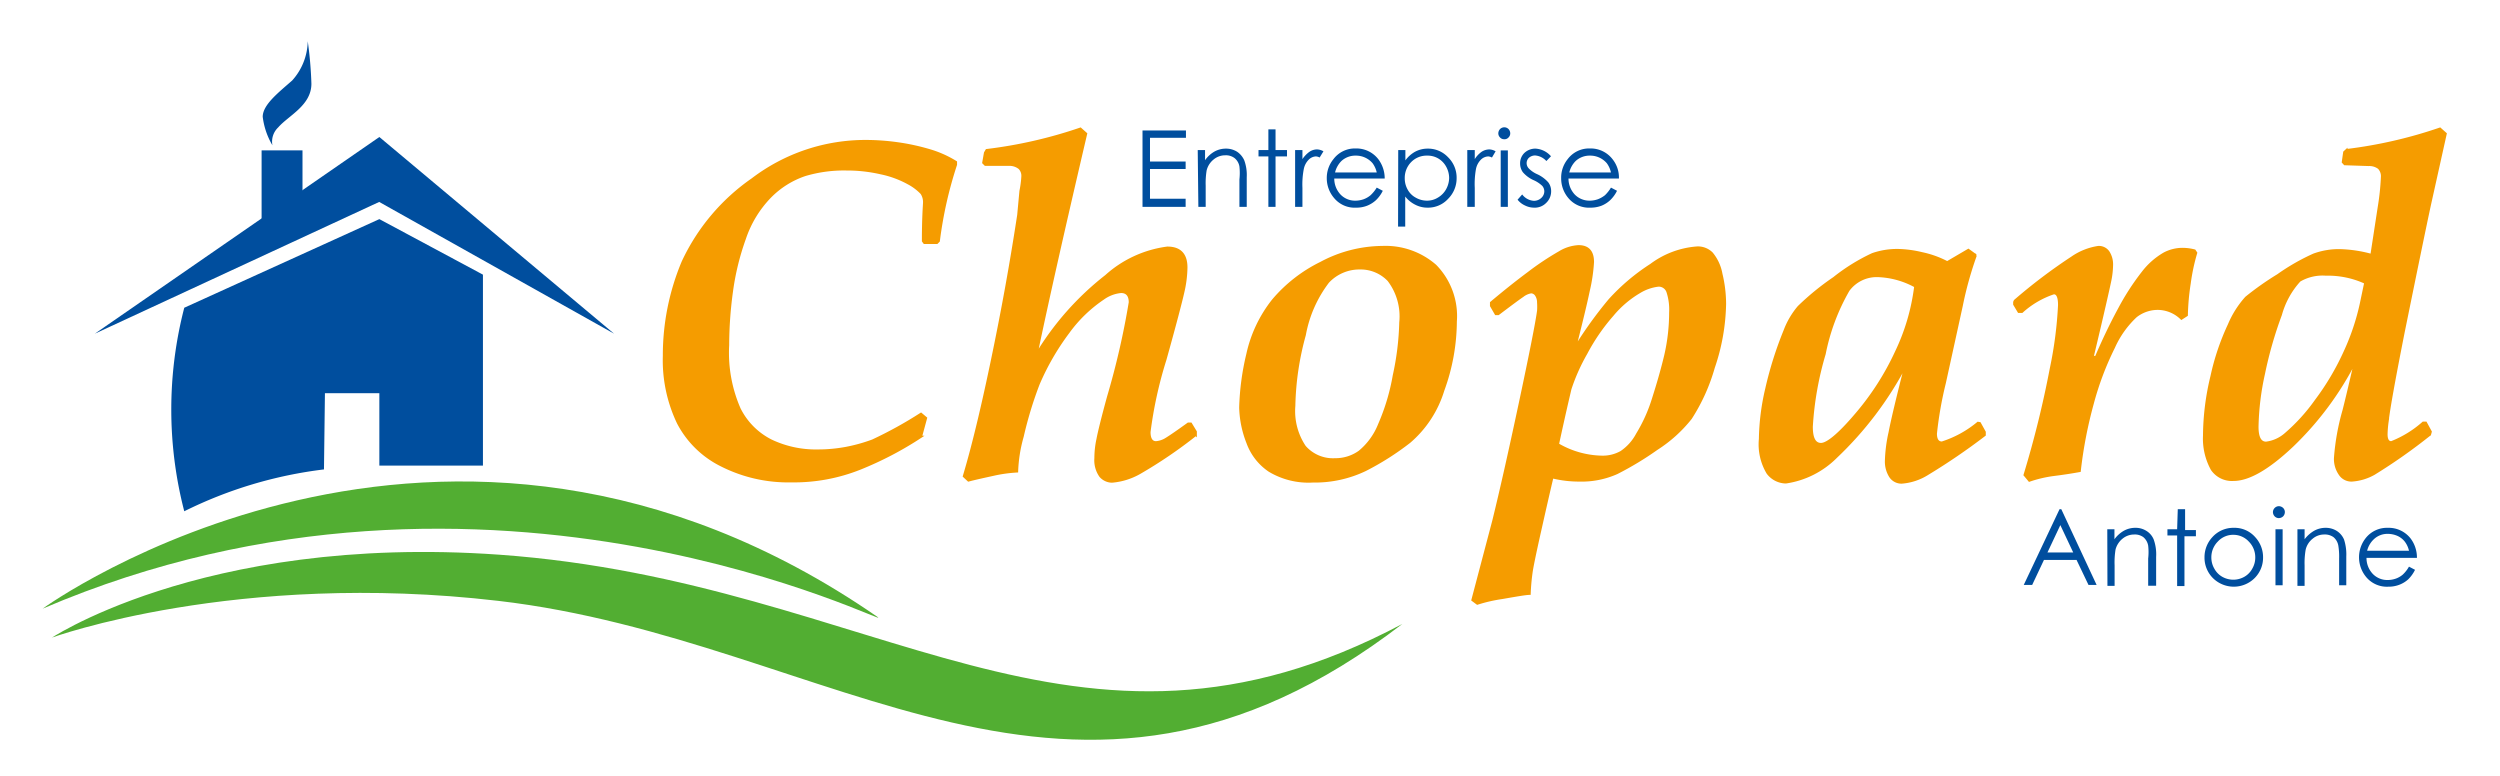 <svg id="Calque_1" data-name="Calque 1" xmlns="http://www.w3.org/2000/svg" viewBox="0 0 157.11 48.79"><defs><style>.cls-1{fill:#004e9e;}.cls-2{fill:#52ae32;}.cls-3{fill:#f59c00;stroke:#f59c00;stroke-miterlimit:10;stroke-width:0.13px;}</style></defs><rect class="cls-1" x="16.44" y="9.45" width="2.57" height="4.39"/><path class="cls-1" d="M11.58,19.34a25.47,25.47,0,0,0,0,12.79,27,27,0,0,1,8.78-2.63l.06-4.79h3.42v4.55h6.51v-12l-6.51-3.49Z"/><polyline class="cls-1" points="5.96 20.97 23.83 12.69 38.59 20.97 23.84 8.61"/><path class="cls-1" d="M19.34,2.59a24.62,24.62,0,0,1,.23,2.67c0,1.37-1.44,2-2.09,2.75a1.23,1.23,0,0,0-.36,1.12,4.6,4.6,0,0,1-.61-1.79c0-.76,1-1.53,1.85-2.28A3.78,3.78,0,0,0,19.34,2.59Z"/><path class="cls-2" d="M2.68,38.25s25.18-18.32,52.45.51C56.66,39.81,30.86,26.17,2.68,38.25Z"/><path class="cls-2" d="M3.26,40.07c-.69.48,9.15-6.56,28.13-5.21,23.81,1.71,36.1,15.32,56.74,4.35-20.82,16-35.75,1-56.82-1.45C14.86,35.84,3.26,40.07,3.26,40.07Z"/><path class="cls-3" d="M58.2,26.27l-.32,1.18a21.64,21.64,0,0,1-3.82,2,11.22,11.22,0,0,1-4.34.8,9.3,9.3,0,0,1-4.39-1,6.14,6.14,0,0,1-2.72-2.66,9.13,9.13,0,0,1-.89-4.23,15.16,15.16,0,0,1,1.18-5.9,13,13,0,0,1,4.38-5.2,11.72,11.72,0,0,1,7.19-2.4,14.47,14.47,0,0,1,1.92.14,13.7,13.7,0,0,1,2,.43,6.78,6.78,0,0,1,1.69.75l0,.17A25.31,25.31,0,0,0,59,15.15l-.12.12h-.79L58,15.15c0-1.51.07-2.31.07-2.39a1,1,0,0,0-.16-.61,3.22,3.22,0,0,0-.84-.63,6.13,6.13,0,0,0-1.72-.63,9.53,9.53,0,0,0-2.16-.24A8.58,8.58,0,0,0,50.6,11a5.55,5.55,0,0,0-2.19,1.37A6.91,6.91,0,0,0,46.81,15,16.15,16.15,0,0,0,46,18.31a25,25,0,0,0-.24,3.38,8.78,8.78,0,0,0,.72,4,4.45,4.45,0,0,0,2,2,6.54,6.54,0,0,0,2.91.62,9.6,9.6,0,0,0,1.76-.16,10.26,10.26,0,0,0,1.69-.47A25.81,25.81,0,0,0,57.88,26Z"/><path class="cls-3" d="M67.9,8.08l.36.32q-2.08,8.88-3.12,13.86a18.12,18.12,0,0,1,4.36-4.92,7.15,7.15,0,0,1,3.86-1.78c.8,0,1.2.42,1.2,1.25a7.25,7.25,0,0,1-.2,1.57c-.13.58-.5,2-1.12,4.22a26,26,0,0,0-1,4.55c0,.42.14.64.41.64a1.41,1.41,0,0,0,.66-.23c.26-.16.71-.47,1.36-.94h.17l.31.51,0,.2a29,29,0,0,1-3.53,2.4,4.23,4.23,0,0,1-1.74.54,1,1,0,0,1-.73-.34,1.73,1.73,0,0,1-.31-1.14,5.69,5.69,0,0,1,.13-1.19c.08-.43.3-1.33.67-2.68A49.17,49.17,0,0,0,71,19c0-.43-.19-.65-.55-.65a2.27,2.27,0,0,0-1.11.42,8.68,8.68,0,0,0-2.2,2.13,15.65,15.65,0,0,0-1.87,3.24,24.21,24.21,0,0,0-1,3.29,9.11,9.11,0,0,0-.35,2.2,8.82,8.82,0,0,0-1.5.21c-.69.15-1.22.27-1.56.36l-.29-.27c.63-2.1,1.29-4.91,2-8.42s1.14-6.18,1.42-8L64.13,12a6.06,6.06,0,0,0,.12-.91.68.68,0,0,0-.19-.52,1,1,0,0,0-.68-.21l-1.46,0-.13-.13.11-.63L62,9.43A28.74,28.74,0,0,0,67.9,8.08Z"/><path class="cls-3" d="M77.94,25.62a16.14,16.14,0,0,1,.45-3.37A8.3,8.3,0,0,1,80,18.86a9.29,9.29,0,0,1,3-2.34,8.3,8.3,0,0,1,3.87-1,4.77,4.77,0,0,1,3.34,1.17,4.53,4.53,0,0,1,1.28,3.51,12.79,12.79,0,0,1-.79,4.34,6.92,6.92,0,0,1-2.12,3.24,17.25,17.25,0,0,1-2.77,1.76,7.34,7.34,0,0,1-3.3.72,4.79,4.79,0,0,1-2.74-.67,3.6,3.6,0,0,1-1.37-1.75A6.48,6.48,0,0,1,77.94,25.62Zm3.4-.11A4,4,0,0,0,82,28.06a2.34,2.34,0,0,0,1.9.8,2.58,2.58,0,0,0,1.53-.48,4.24,4.24,0,0,0,1.24-1.71,13.36,13.36,0,0,0,.92-3.07A17.4,17.4,0,0,0,88,20.26a3.74,3.74,0,0,0-.74-2.64,2.42,2.42,0,0,0-1.79-.75,2.69,2.69,0,0,0-2,.85A7.76,7.76,0,0,0,82,21.05,17.91,17.91,0,0,0,81.34,25.51Z"/><path class="cls-3" d="M93.7,19.22l0-.2c.75-.63,1.53-1.26,2.35-1.87A17.73,17.73,0,0,1,98,15.85a2.55,2.55,0,0,1,1.2-.38c.6,0,.91.32.91,1a10.71,10.71,0,0,1-.27,1.82c-.18.86-.46,2-.85,3.55a25.46,25.46,0,0,1,2.16-3,13,13,0,0,1,2.6-2.2,5.52,5.52,0,0,1,2.93-1.09,1.25,1.25,0,0,1,.9.36,2.81,2.81,0,0,1,.6,1.3,8.14,8.14,0,0,1,.23,1.89,13,13,0,0,1-.71,4,11.83,11.83,0,0,1-1.44,3.19,8.71,8.71,0,0,1-2.14,1.93,19.89,19.89,0,0,1-2.5,1.51,5.45,5.45,0,0,1-2.37.47A7.06,7.06,0,0,1,97.56,30c-.22.92-.48,2.07-.79,3.45s-.48,2.22-.52,2.52a13.38,13.38,0,0,0-.12,1.35c-.23,0-.8.1-1.72.26a9.78,9.78,0,0,0-1.57.36l-.31-.23,1.32-5q.68-2.76,1.67-7.41t1.14-5.77a3.75,3.75,0,0,0,0-.52.83.83,0,0,0-.13-.46.38.38,0,0,0-.31-.18,1.17,1.17,0,0,0-.53.24c-.24.16-.75.54-1.53,1.13H94Zm4.21,8.7a5.67,5.67,0,0,0,2.78.78,2.34,2.34,0,0,0,1.19-.3,3.09,3.09,0,0,0,1-1.12,9.82,9.82,0,0,0,1-2.22c.3-.94.56-1.84.77-2.72a12,12,0,0,0,.31-2.7,3.57,3.57,0,0,0-.17-1.3.58.58,0,0,0-.57-.39,2.93,2.93,0,0,0-1.18.41,6.46,6.46,0,0,0-1.7,1.45,12.4,12.4,0,0,0-1.65,2.4,12,12,0,0,0-1,2.24C98.55,25.05,98.28,26.2,97.91,27.92Z"/><path class="cls-3" d="M124.42,26.59l.31.56,0,.19a40,40,0,0,1-3.59,2.45,3.55,3.55,0,0,1-1.63.54.85.85,0,0,1-.73-.39,1.76,1.76,0,0,1-.26-1,9.24,9.24,0,0,1,.23-1.77q.22-1.15,1-4.2a22,22,0,0,1-4.36,5.76,5.61,5.61,0,0,1-3.16,1.59,1.47,1.47,0,0,1-1.15-.59,3.51,3.51,0,0,1-.48-2.14,14.65,14.65,0,0,1,.4-3.16,23.24,23.24,0,0,1,1.15-3.65,5.08,5.08,0,0,1,.88-1.5,16.5,16.5,0,0,1,2.22-1.81,12,12,0,0,1,2.42-1.5,4.73,4.73,0,0,1,1.61-.26,7.05,7.05,0,0,1,1.5.2,6.12,6.12,0,0,1,1.59.57l1.33-.78.47.34a22.31,22.31,0,0,0-.88,3.15l-1.07,4.88a23.64,23.64,0,0,0-.56,3.18c0,.37.13.56.38.56a6.69,6.69,0,0,0,2.26-1.24ZM120.36,18a5.24,5.24,0,0,0-2.37-.65,2.2,2.2,0,0,0-1.82.89,13.06,13.06,0,0,0-1.5,4,20.14,20.14,0,0,0-.81,4.58c0,.72.19,1.08.58,1.08s1.13-.61,2.16-1.82a16.94,16.94,0,0,0,2.57-4A13.24,13.24,0,0,0,120.36,18Z"/><path class="cls-3" d="M127.53,30.21l-.3-.36a64.1,64.1,0,0,0,1.65-6.68,25.17,25.17,0,0,0,.52-4c0-.5-.11-.74-.33-.74a5.61,5.61,0,0,0-2,1.17l-.21,0-.28-.47,0-.2a34.09,34.09,0,0,1,3.63-2.75,3.92,3.92,0,0,1,1.66-.66.73.73,0,0,1,.64.32,1.43,1.43,0,0,1,.22.78,5.22,5.22,0,0,1-.12,1.06c-.08.39-.44,2-1.1,4.75h.21c.45-1.05.93-2.06,1.44-3a15.6,15.6,0,0,1,1.5-2.32A4.6,4.6,0,0,1,136,15.93a2.47,2.47,0,0,1,1.17-.29,3.08,3.08,0,0,1,.75.1l.1.15a12.21,12.21,0,0,0-.41,1.92,14.87,14.87,0,0,0-.18,2l-.34.22a2.14,2.14,0,0,0-1.51-.62,2.23,2.23,0,0,0-1.34.47,6,6,0,0,0-1.39,1.95,18.68,18.68,0,0,0-1.33,3.52,27.55,27.55,0,0,0-.82,4.25c-.5.09-1,.17-1.64.25A7.8,7.8,0,0,0,127.53,30.21Z"/><path class="cls-3" d="M147.35,10.32l-.12-.13.09-.63.14-.13a28.68,28.68,0,0,0,5.88-1.35l.36.32-1,4.5q-.42,1.95-1.65,8-.88,4.45-1,5.57a6.8,6.8,0,0,0-.07.82c0,.33.1.5.3.5a6.64,6.64,0,0,0,2-1.23h.17l.31.57-.05.18a35,35,0,0,1-3.51,2.47,3.28,3.28,0,0,1-1.4.42.88.88,0,0,1-.78-.42,1.67,1.67,0,0,1-.28-1,14.71,14.71,0,0,1,.54-3c.19-.75.43-1.77.73-3.07a19.82,19.82,0,0,1-3.93,5.3c-1.52,1.44-2.76,2.15-3.71,2.15A1.53,1.53,0,0,1,139,29.5a4,4,0,0,1-.49-2.12,16.16,16.16,0,0,1,.47-3.74,15.17,15.17,0,0,1,1.09-3.23,6.07,6.07,0,0,1,1.08-1.71,18.48,18.48,0,0,1,2-1.41A13.33,13.33,0,0,1,145.4,16a4.62,4.62,0,0,1,1.63-.28,8.21,8.21,0,0,1,2,.3l.46-3a15.85,15.85,0,0,0,.2-1.89.74.74,0,0,0-.2-.57,1,1,0,0,0-.64-.19Zm1.29,7.45a5.63,5.63,0,0,0-2.48-.51,2.85,2.85,0,0,0-1.64.38,5.23,5.23,0,0,0-1.18,2.14,25,25,0,0,0-1.06,3.69,16.76,16.76,0,0,0-.41,3.35q0,1,.54,1a2.28,2.28,0,0,0,1.24-.57,11.55,11.55,0,0,0,1.87-2.06,16.3,16.3,0,0,0,1.85-3.13,14.51,14.51,0,0,0,1-3Z"/><path class="cls-1" d="M71.8,8.2h2.73v.46H72.27v1.49h2.24v.47H72.27v1.87h2.24V13H71.8Z"/><path class="cls-1" d="M75.27,9.43h.46v.64a1.82,1.82,0,0,1,.6-.55,1.48,1.48,0,0,1,.72-.18,1.3,1.3,0,0,1,.7.2,1.28,1.28,0,0,1,.45.55,2.71,2.71,0,0,1,.15,1.05V13h-.46V11.28a3.77,3.77,0,0,0,0-.82.87.87,0,0,0-.3-.52A.89.89,0,0,0,77,9.76a1.13,1.13,0,0,0-.74.27,1.27,1.27,0,0,0-.43.68,4.94,4.94,0,0,0-.06.95V13h-.46Z"/><path class="cls-1" d="M79.71,8.13h.45v1.3h.72v.4h-.72V13h-.45V9.83h-.62v-.4h.62Z"/><path class="cls-1" d="M81.39,9.43h.46V10a1.77,1.77,0,0,1,.44-.46.85.85,0,0,1,.48-.15.83.83,0,0,1,.4.12l-.24.39a.49.49,0,0,0-.24-.07.67.67,0,0,0-.43.19,1.15,1.15,0,0,0-.32.58,5.12,5.12,0,0,0-.09,1.21V13h-.46Z"/><path class="cls-1" d="M86.52,11.79l.38.2a2.09,2.09,0,0,1-.43.59,1.82,1.82,0,0,1-.56.35,1.85,1.85,0,0,1-.69.12,1.67,1.67,0,0,1-1.35-.57,1.91,1.91,0,0,1-.49-1.28A1.86,1.86,0,0,1,83.8,10a1.68,1.68,0,0,1,1.39-.67,1.74,1.74,0,0,1,1.44.69,2,2,0,0,1,.39,1.2H83.85a1.47,1.47,0,0,0,.39,1,1.26,1.26,0,0,0,.94.39,1.54,1.54,0,0,0,.52-.09,1.48,1.48,0,0,0,.43-.25A2.28,2.28,0,0,0,86.52,11.79Zm0-.95a1.56,1.56,0,0,0-.26-.58,1.37,1.37,0,0,0-1.06-.48,1.29,1.29,0,0,0-.89.33,1.51,1.51,0,0,0-.41.73Z"/><path class="cls-1" d="M87.87,9.43h.45v.65a1.88,1.88,0,0,1,.62-.55,1.67,1.67,0,0,1,.78-.19A1.72,1.72,0,0,1,91,9.88a1.79,1.79,0,0,1,.54,1.31A1.82,1.82,0,0,1,91,12.5a1.7,1.7,0,0,1-1.28.55,1.65,1.65,0,0,1-.77-.18,1.84,1.84,0,0,1-.64-.52v1.89h-.45Zm1.81.35a1.35,1.35,0,0,0-1,.41,1.41,1.41,0,0,0-.4,1,1.43,1.43,0,0,0,.18.72,1.25,1.25,0,0,0,.51.51,1.4,1.4,0,0,0,.71.19,1.27,1.27,0,0,0,.68-.19,1.39,1.39,0,0,0,.52-.53,1.51,1.51,0,0,0,.19-.71,1.48,1.48,0,0,0-.19-.71,1.34,1.34,0,0,0-.51-.52A1.32,1.32,0,0,0,89.68,9.78Z"/><path class="cls-1" d="M92.21,9.43h.47V10a1.6,1.6,0,0,1,.43-.46.9.9,0,0,1,.48-.15.8.8,0,0,1,.4.12l-.23.39a.56.56,0,0,0-.24-.07.69.69,0,0,0-.44.19,1.15,1.15,0,0,0-.32.58,5.3,5.3,0,0,0-.08,1.21V13h-.47Z"/><path class="cls-1" d="M94.53,8a.37.37,0,0,1,.27.11.4.4,0,0,1,.11.27.36.36,0,0,1-.11.26.33.33,0,0,1-.27.11.34.34,0,0,1-.26-.11.36.36,0,0,1-.11-.26.4.4,0,0,1,.11-.27A.38.38,0,0,1,94.53,8Zm-.22,1.45h.45V13h-.45Z"/><path class="cls-1" d="M97.47,9.82l-.29.3a1.06,1.06,0,0,0-.71-.35.59.59,0,0,0-.38.14.46.46,0,0,0-.15.34.48.48,0,0,0,.13.33,1.68,1.68,0,0,0,.54.37,2.1,2.1,0,0,1,.69.51.91.91,0,0,1,.18.55,1,1,0,0,1-.31.74,1,1,0,0,1-.76.3,1.3,1.3,0,0,1-.58-.14,1.25,1.25,0,0,1-.46-.36l.29-.33a1,1,0,0,0,.73.4.67.67,0,0,0,.47-.18.56.56,0,0,0,.19-.41.53.53,0,0,0-.13-.35,1.89,1.89,0,0,0-.57-.37,1.94,1.94,0,0,1-.65-.49.94.94,0,0,1-.17-.54.9.9,0,0,1,.27-.67,1,1,0,0,1,.7-.27A1.4,1.4,0,0,1,97.47,9.82Z"/><path class="cls-1" d="M101.24,11.79l.38.2a2.09,2.09,0,0,1-.43.59,1.77,1.77,0,0,1-.55.35,1.94,1.94,0,0,1-.7.12,1.68,1.68,0,0,1-1.35-.57,1.91,1.91,0,0,1-.48-1.28A1.85,1.85,0,0,1,98.52,10a1.68,1.68,0,0,1,1.39-.67,1.74,1.74,0,0,1,1.44.69,1.84,1.84,0,0,1,.39,1.2H98.57a1.47,1.47,0,0,0,.39,1,1.28,1.28,0,0,0,.94.39,1.54,1.54,0,0,0,.52-.09,1.69,1.69,0,0,0,.44-.25A2.29,2.29,0,0,0,101.24,11.79Zm0-.95a1.56,1.56,0,0,0-.26-.58,1.37,1.37,0,0,0-1.06-.48,1.29,1.29,0,0,0-.89.33,1.51,1.51,0,0,0-.41.73Z"/><path class="cls-1" d="M129.54,32l2.22,4.76h-.51l-.75-1.57h-2.05l-.74,1.57h-.53L129.43,32Zm-.06,1-.81,1.72h1.62Z"/><path class="cls-1" d="M132.43,33.26h.45v.63a1.89,1.89,0,0,1,.6-.54,1.48,1.48,0,0,1,.72-.18,1.27,1.27,0,0,1,.7.2,1.14,1.14,0,0,1,.45.54A2.8,2.8,0,0,1,135.5,35v1.81H135V35.1a3.6,3.6,0,0,0,0-.81.9.9,0,0,0-.3-.53.89.89,0,0,0-.58-.17,1.15,1.15,0,0,0-.74.27,1.3,1.3,0,0,0-.43.67,5.06,5.06,0,0,0-.06,1v1.29h-.45Z"/><path class="cls-1" d="M136.86,32h.46v1.31H138v.39h-.72v3.13h-.46V33.65h-.61v-.39h.61Z"/><path class="cls-1" d="M140.38,33.17a1.73,1.73,0,0,1,1.35.59,1.85,1.85,0,0,1,.49,1.27,1.81,1.81,0,0,1-.52,1.29,1.86,1.86,0,0,1-2.64,0,1.81,1.81,0,0,1-.52-1.29,1.85,1.85,0,0,1,.49-1.27A1.77,1.77,0,0,1,140.38,33.17Zm0,.44a1.3,1.3,0,0,0-1,.42,1.4,1.4,0,0,0-.41,1,1.38,1.38,0,0,0,.19.71,1.29,1.29,0,0,0,.5.51,1.41,1.41,0,0,0,1.38,0,1.29,1.29,0,0,0,.5-.51,1.38,1.38,0,0,0,.19-.71,1.4,1.4,0,0,0-.41-1A1.31,1.31,0,0,0,140.38,33.61Z"/><path class="cls-1" d="M143.21,31.81a.4.4,0,0,1,.27.11.36.36,0,0,1,.11.26.39.39,0,0,1-.11.27.4.4,0,0,1-.27.11.36.36,0,0,1-.26-.11.39.39,0,0,1-.11-.27.38.38,0,0,1,.37-.37ZM143,33.26h.45v3.52H143Z"/><path class="cls-1" d="M144.38,33.26h.45v.63a2,2,0,0,1,.61-.54,1.48,1.48,0,0,1,.72-.18,1.3,1.3,0,0,1,.7.2,1.2,1.2,0,0,1,.45.54,3.06,3.06,0,0,1,.14,1.06v1.81H147V35.1a4.36,4.36,0,0,0-.05-.81.9.9,0,0,0-.3-.53.92.92,0,0,0-.59-.17,1.12,1.12,0,0,0-.73.27,1.24,1.24,0,0,0-.43.67,4.82,4.82,0,0,0-.07,1v1.29h-.45Z"/><path class="cls-1" d="M151.39,35.61l.38.2a2.2,2.2,0,0,1-.43.6,1.79,1.79,0,0,1-.56.34,1.88,1.88,0,0,1-.69.12,1.69,1.69,0,0,1-1.35-.56,1.94,1.94,0,0,1-.08-2.48,1.7,1.7,0,0,1,1.4-.66,1.75,1.75,0,0,1,1.44.68,2,2,0,0,1,.39,1.21h-3.17a1.45,1.45,0,0,0,.39,1,1.26,1.26,0,0,0,.94.39,1.54,1.54,0,0,0,.52-.09,1.39,1.39,0,0,0,.43-.25A2.06,2.06,0,0,0,151.39,35.61Zm0-1a1.49,1.49,0,0,0-.27-.58,1.24,1.24,0,0,0-.45-.35,1.54,1.54,0,0,0-.6-.13,1.24,1.24,0,0,0-.89.34,1.48,1.48,0,0,0-.42.72Z"/></svg>
